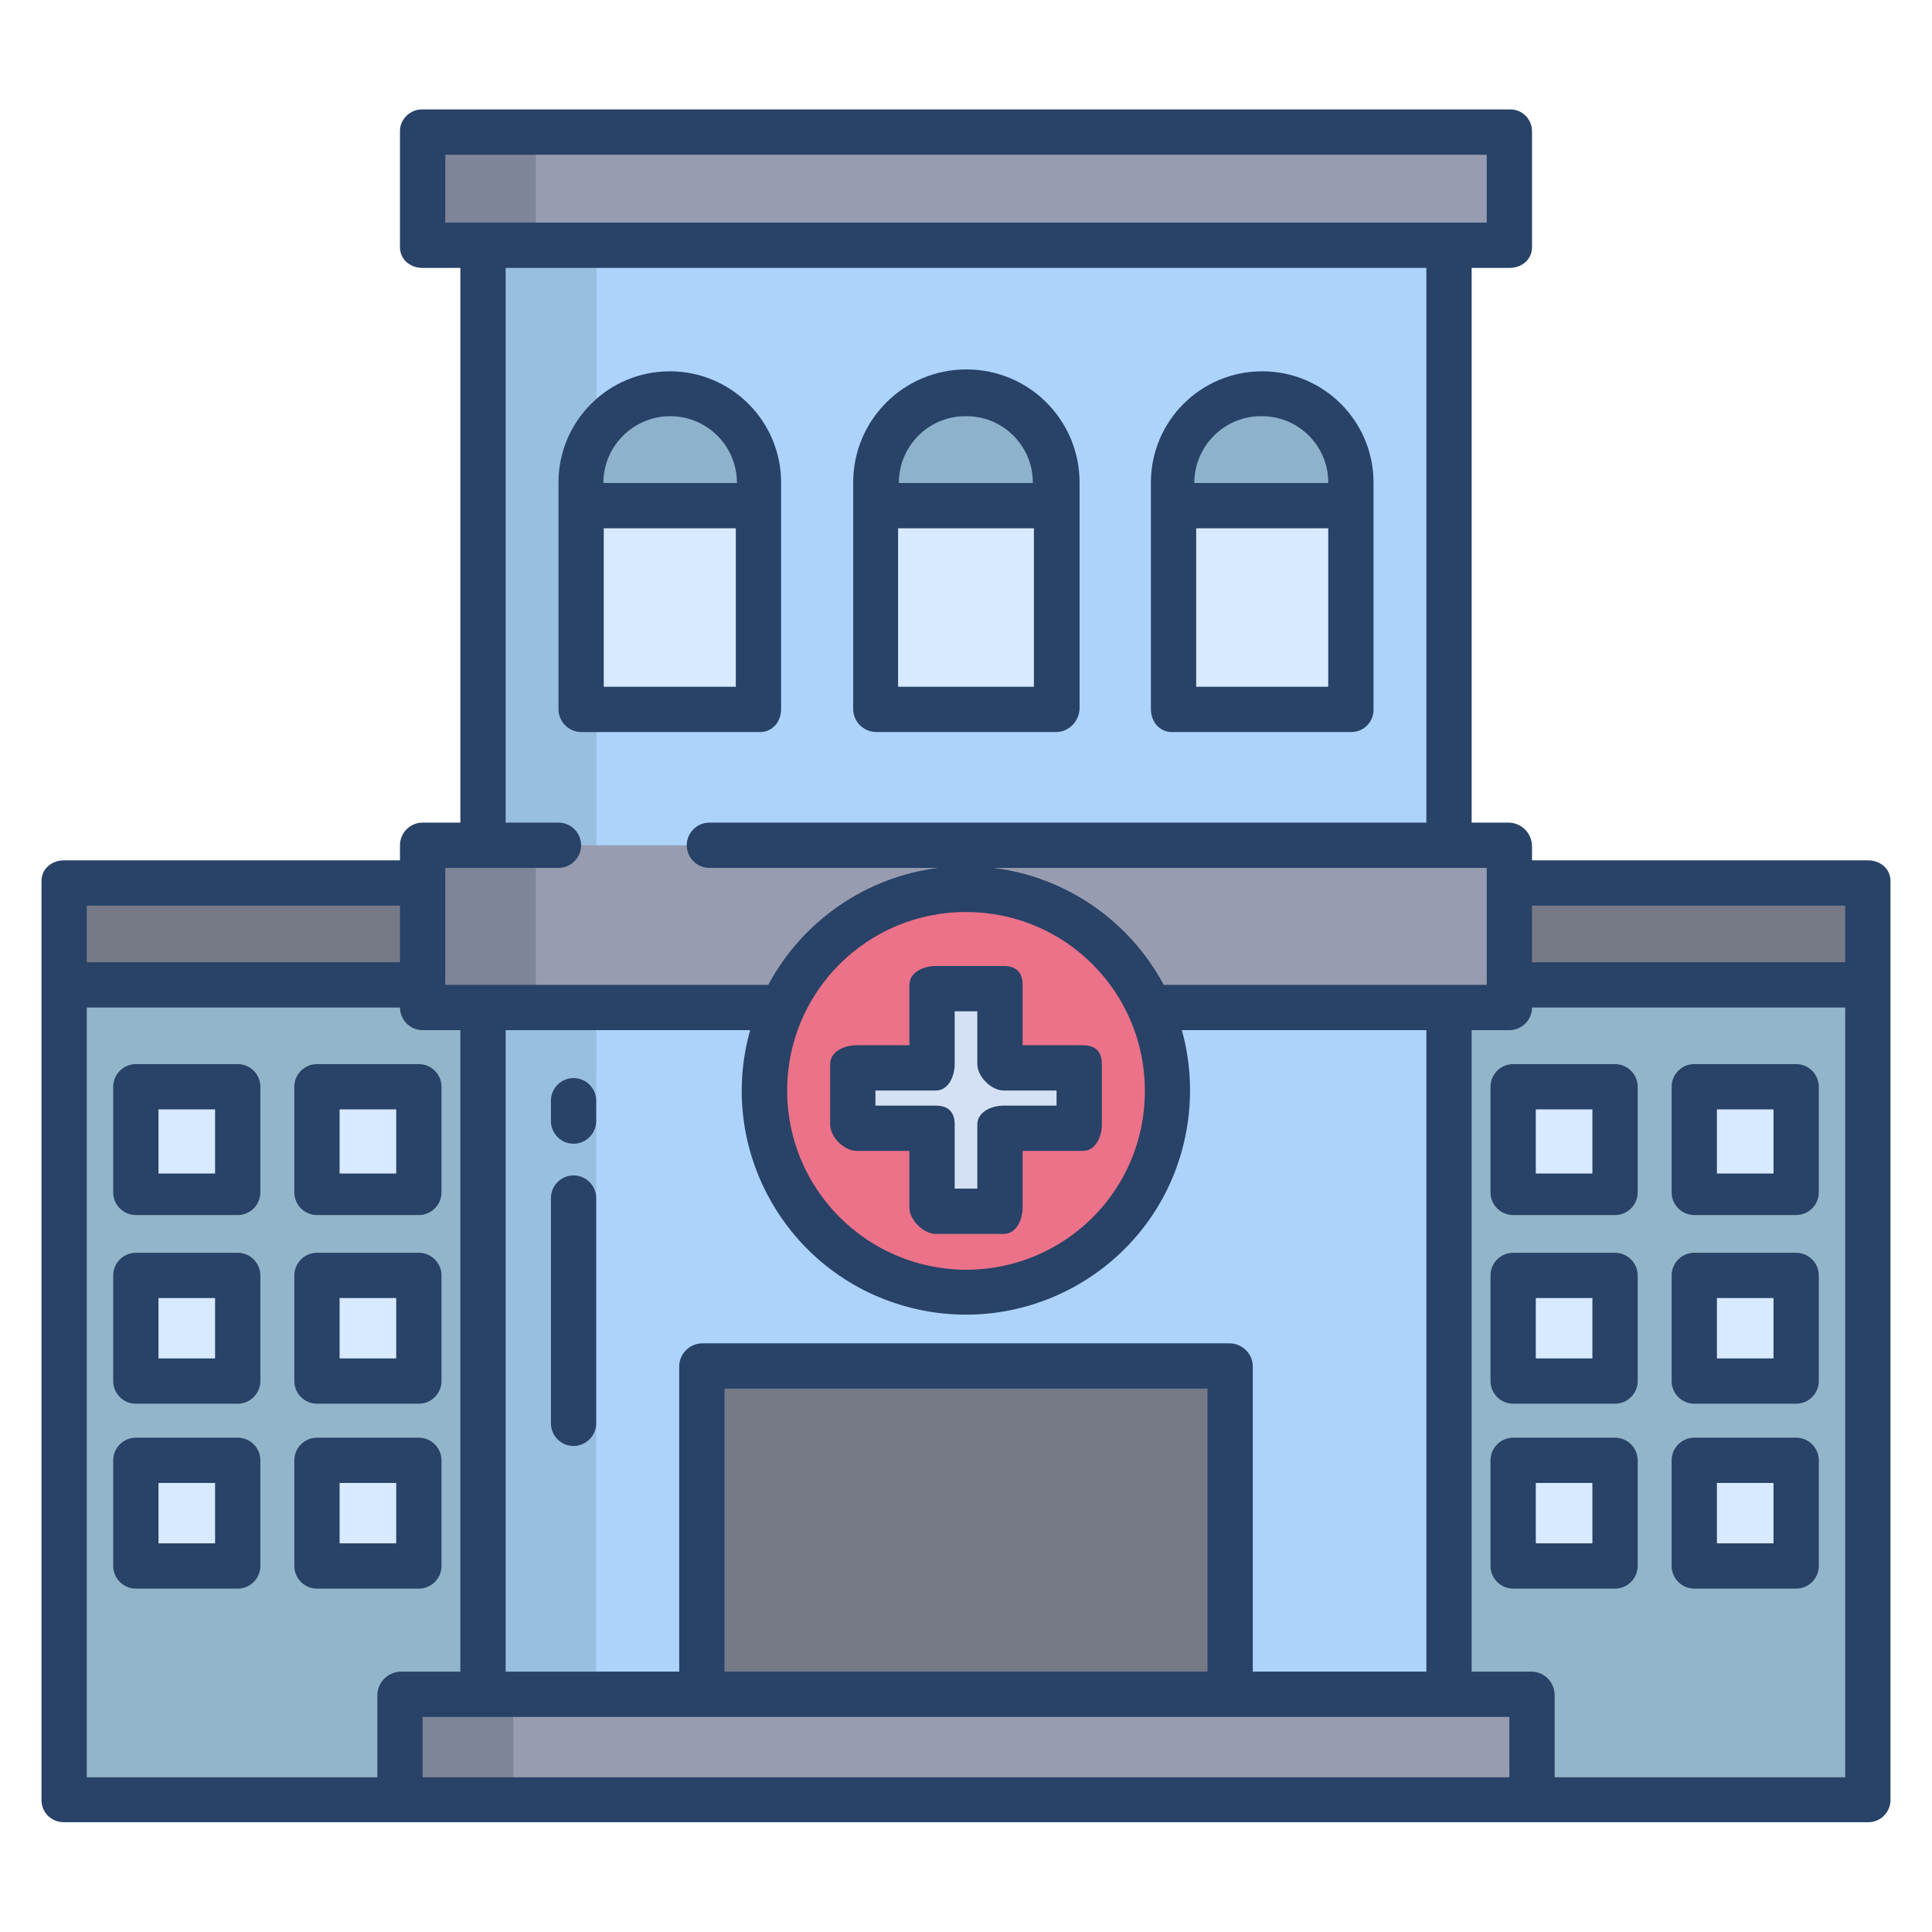 <svg id="Layer_1" enable-background="new 0 0 512 512" height="512" viewBox="0 0 512 512" width="512" xmlns="http://www.w3.org/2000/svg"><path d="m17 234h478v27h-478z" fill="#767a87"/><path d="m17 261h478v216h-478z" fill="#93b5c9"/><path d="m383.9 63.5h-255.8l-.1 387.5h256z" fill="#add3fb"/><g fill="#d7eaff"><path d="m449.4 386.8h26.5v28.4h-26.5z"/><path d="m401 386.8h26.5v28.4h-26.5z"/><path d="m449.4 337.5h26.5v28.4h-26.5z"/><path d="m401 337.5h26.5v28.4h-26.5z"/><path d="m449.4 288.3h26.5v28.4h-26.5z"/><path d="m401 288.3h26.5v28.4h-26.5z"/><path d="m84.5 288.3h26.5v28.4h-26.5z"/><path d="m84.5 337.5h26.5v28.4h-26.5z"/><path d="m36.1 386.8h26.5v28.4h-26.5z"/><path d="m84.5 386.8h26.5v28.4h-26.5z"/><path d="m36.1 337.5h26.5v28.4h-26.5z"/><path d="m36.1 288.3h26.5v28.4h-26.5z"/></g><path d="m358.1 127.9v6h-47.5v-6c0-13.1 10.6-23.7 23.7-23.7 13.1 0 23.8 10.6 23.8 23.7z" fill="#8fb2cc"/><path d="m279.7 127.9v6h-47.5v-6c0-13.1 10.6-23.7 23.7-23.7 13.2 0 23.8 10.6 23.8 23.7z" fill="#8fb2cc"/><path d="m232.3 133.9h47.5v54h-47.5z" fill="#d7eaff"/><path d="m310.6 133.9h47.5v54h-47.5z" fill="#d7eaff"/><path d="m186 362.1h139.9v89.2h-139.9z" fill="#767a87"/><path d="m128.1 63.5v.6l-.1 386.9h30l.1-386.9v-.6z" fill="#99bfe0"/><path d="m201.4 127.9v6h-47.5v-6c0-13.1 10.6-23.7 23.7-23.7 13.2 0 23.8 10.6 23.8 23.7z" fill="#8fb2cc"/><path d="m153.9 133.9h47.5v54h-47.5z" fill="#d7eaff"/><path d="m112 36h288v30h-288z" fill="#979cb0"/><path d="m112 36h30v30h-30z" fill="#7e8599"/><path d="m112 224h288v43h-288z" fill="#979cb0"/><path d="m304.7 267c12.1 26.9.1 58.5-26.7 70.6-26.9 12.1-58.5.1-70.6-26.7s-.1-58.5 26.7-70.6c6.9-3.1 14.4-4.7 21.9-4.7 21-.1 40.1 12.2 48.7 31.4z" fill="#eb7288"/><path d="m112 224h30v43h-30z" fill="#7e8599"/><path d="m106 449h300v28h-300z" fill="#979cb0"/><path d="m106 449h30v28h-30z" fill="#7e8599"/><path d="m286 283v16h-21v22h-18v-22h-21v-16h21v-21h18v21z" fill="#d4e1f4"/><g fill="#284268"><path d="m207 187.9v-60c0-16.3-13.2-29.5-29.5-29.5s-29.5 13.2-29.5 29.5v60c0 3.3 2.6 6 5.9 6.1h47.5c3.3 0 5.6-2.7 5.6-6.1zm-12-5.9h-35v-42h35zm-35.1-54c0-9.8 8-17.7 17.7-17.7 9.8 0 17.7 7.9 17.7 17.7z"/><path d="m310.6 194h47.5c3.3 0 6-2.7 5.9-6.1v-60c0-16.3-13.2-29.5-29.5-29.5s-29.5 13.2-29.5 29.5v60c0 3.4 2.3 6.1 5.6 6.1zm41.4-12h-35v-42h35zm-17.9-71.7h.2c9.7-.1 17.7 7.8 17.7 17.5v.2h-35.5c0-9.7 7.9-17.7 17.6-17.7z"/><path d="m232.3 194h47.5c3.4 0 6.1-2.7 6.3-6.1v-60c0-16.6-13.4-30-30-30s-30 13.4-30 30v60c0 3.4 2.8 6.1 6.2 6.1zm23.5-83.7h.2c9.7-.1 17.7 7.8 17.7 17.5v.2h-35.5c0-9.7 7.8-17.7 17.6-17.7zm-17.8 29.7h36v42h-36z"/><path d="m152 311.5c-3.3 0-6 2.7-6 6v59.7c0 3.3 2.7 6 6 6s6-2.7 6-6v-59.7c0-3.3-2.7-6-6-6z"/><path d="m152 285.7c-3.3 0-6 2.7-6 6v5.4c0 3.3 2.7 6 6 6s6-2.7 6-6v-5.4c0-3.3-2.7-6-6-6z"/><path d="m495 228h-89v-3.7c0-3.5-2.8-6.3-6.3-6.3h-9.7v-147h10c3.3 0 6-2.2 6-5.5v-30.7c0-3.3-2.7-5.9-5.9-5.8h-.1-288c-3.2-.1-6 2.5-6 5.7v.1 30.7c0 3.3 2.7 5.5 6 5.5h10v147h-10c-3.3 0-6 2.7-6 6v4h-89c-3.3 0-6 2.2-6 5.5v243.6c0 3.2 2.6 5.8 5.9 5.8h.1 478c3.2.1 5.9-2.5 6-5.7v-.1-243.6c0-3.3-2.7-5.5-6-5.5zm-101 2v31h-85.6c-9.1-17-25.9-28.6-45.1-31zm-68 126h-140c-3.3.1-6 2.8-6 6.1v80.9h-46v-170h64.8c-8.9 31.6 9.6 64.4 41.2 73.2s64.4-9.6 73.2-41.2c2.9-10.5 2.9-21.6 0-32h64.8v170h-46v-80.9c0-3.3-2.7-6-6-6.1zm-6 12v75h-128v-75zm-111.4-79c0-26.2 21.3-47.4 47.5-47.3 26.2 0 47.4 21.3 47.3 47.5 0 26.2-21.2 47.3-47.4 47.3-26.2-.1-47.4-21.3-47.4-47.5zm-90.6-230v-18h276v18zm0 171h30c3.3 0 6-2.7 6-6s-2.7-6-6-6h-14v-147h244v147h-190c-3.3 0-6 2.7-6 6s2.7 6 6 6h60.7c-19.2 2.4-36 14-45.1 31h-85.6zm-95 10h83v15h-83zm77 209.3v21.7h-77v-204h83c0 3.3 2.7 6 6 6h10v170h-16c-3.4.2-6 3-6 6.3zm300 21.7h-288v-16h288zm89 0h-77v-21.7c0-3.4-2.6-6.2-6-6.3h-16v-170h10c3.3 0 6-2.7 6-6h83zm0-216h-83v-15h83z"/><path d="m63 282h-27c-3.3 0-6 2.7-6 6v28c0 3.3 2.7 6 6 6h27c3.3 0 6-2.7 6-6v-28c0-3.3-2.7-6-6-6zm-6 29h-15v-17h15z"/><path d="m63 332h-27c-3.3 0-6 2.7-6 6v28c0 3.3 2.7 6 6 6h27c3.3 0 6-2.7 6-6v-28c0-3.3-2.7-6-6-6zm-6 28h-15v-16h15z"/><path d="m63 381h-27c-3.3 0-6 2.7-6 6v28c0 3.3 2.7 6 6 6h27c3.3 0 6-2.7 6-6v-28c0-3.3-2.7-6-6-6zm-6 28h-15v-16h15z"/><path d="m111 282h-27c-3.3 0-6 2.7-6 6v28c0 3.3 2.7 6 6 6h27c3.3 0 6-2.7 6-6v-28c0-3.3-2.7-6-6-6zm-6 29h-15v-17h15z"/><path d="m111 332h-27c-3.3 0-6 2.7-6 6v28c0 3.3 2.7 6 6 6h27c3.3 0 6-2.7 6-6v-28c0-3.3-2.7-6-6-6zm-6 28h-15v-16h15z"/><path d="m111 381h-27c-3.3 0-6 2.7-6 6v28c0 3.3 2.7 6 6 6h27c3.3 0 6-2.7 6-6v-28c0-3.3-2.7-6-6-6zm-6 28h-15v-16h15z"/><path d="m395 288v28c0 3.3 2.7 6 6 6h27c3.3 0 6-2.7 6-6v-28c0-3.3-2.7-6-6-6h-27c-3.3 0-6 2.7-6 6zm12 6h15v17h-15z"/><path d="m428 332h-27c-3.3 0-6 2.7-6 6v28c0 3.3 2.7 6 6 6h27c3.3 0 6-2.7 6-6v-28c0-3.3-2.7-6-6-6zm-6 28h-15v-16h15z"/><path d="m428 381h-27c-3.3 0-6 2.7-6 6v28c0 3.3 2.7 6 6 6h27c3.3 0 6-2.7 6-6v-28c0-3.3-2.7-6-6-6zm-6 28h-15v-16h15z"/><path d="m449 322h27c3.3 0 6-2.7 6-6v-28c0-3.3-2.7-6-6-6h-27c-3.3 0-6 2.7-6 6v28c0 3.3 2.7 6 6 6zm6-28h15v17h-15z"/><path d="m449 372h27c3.3 0 6-2.7 6-6v-28c0-3.3-2.7-6-6-6h-27c-3.3 0-6 2.7-6 6v28c0 3.3 2.7 6 6 6zm6-28h15v16h-15z"/><path d="m449 421h27c3.3 0 6-2.7 6-6v-28c0-3.3-2.7-6-6-6h-27c-3.3 0-6 2.7-6 6v28c0 3.3 2.7 6 6 6zm6-28h15v16h-15z"/></g><path d="m241 305v15c0 3.3 3.7 7 7 7h18c3.3 0 5-3.7 5-7v-15h16c3.3 0 5-3.7 5-7v-16c0-3.3-1.7-5-5-5h-16v-16c0-3.3-1.7-5-5-5h-18c-3.3 0-7 1.7-7 5v16h-14c-3.3 0-7 1.7-7 5v16c0 3.3 3.7 7 7 7zm-9-16h16c3.3 0 5-3.7 5-7v-14h6v14c0 3.3 3.7 7 7 7h14v4h-14c-3.3 0-7 1.7-7 5v17h-6v-17c0-3.3-1.7-5-5-5h-16z" fill="#284268"/></svg>